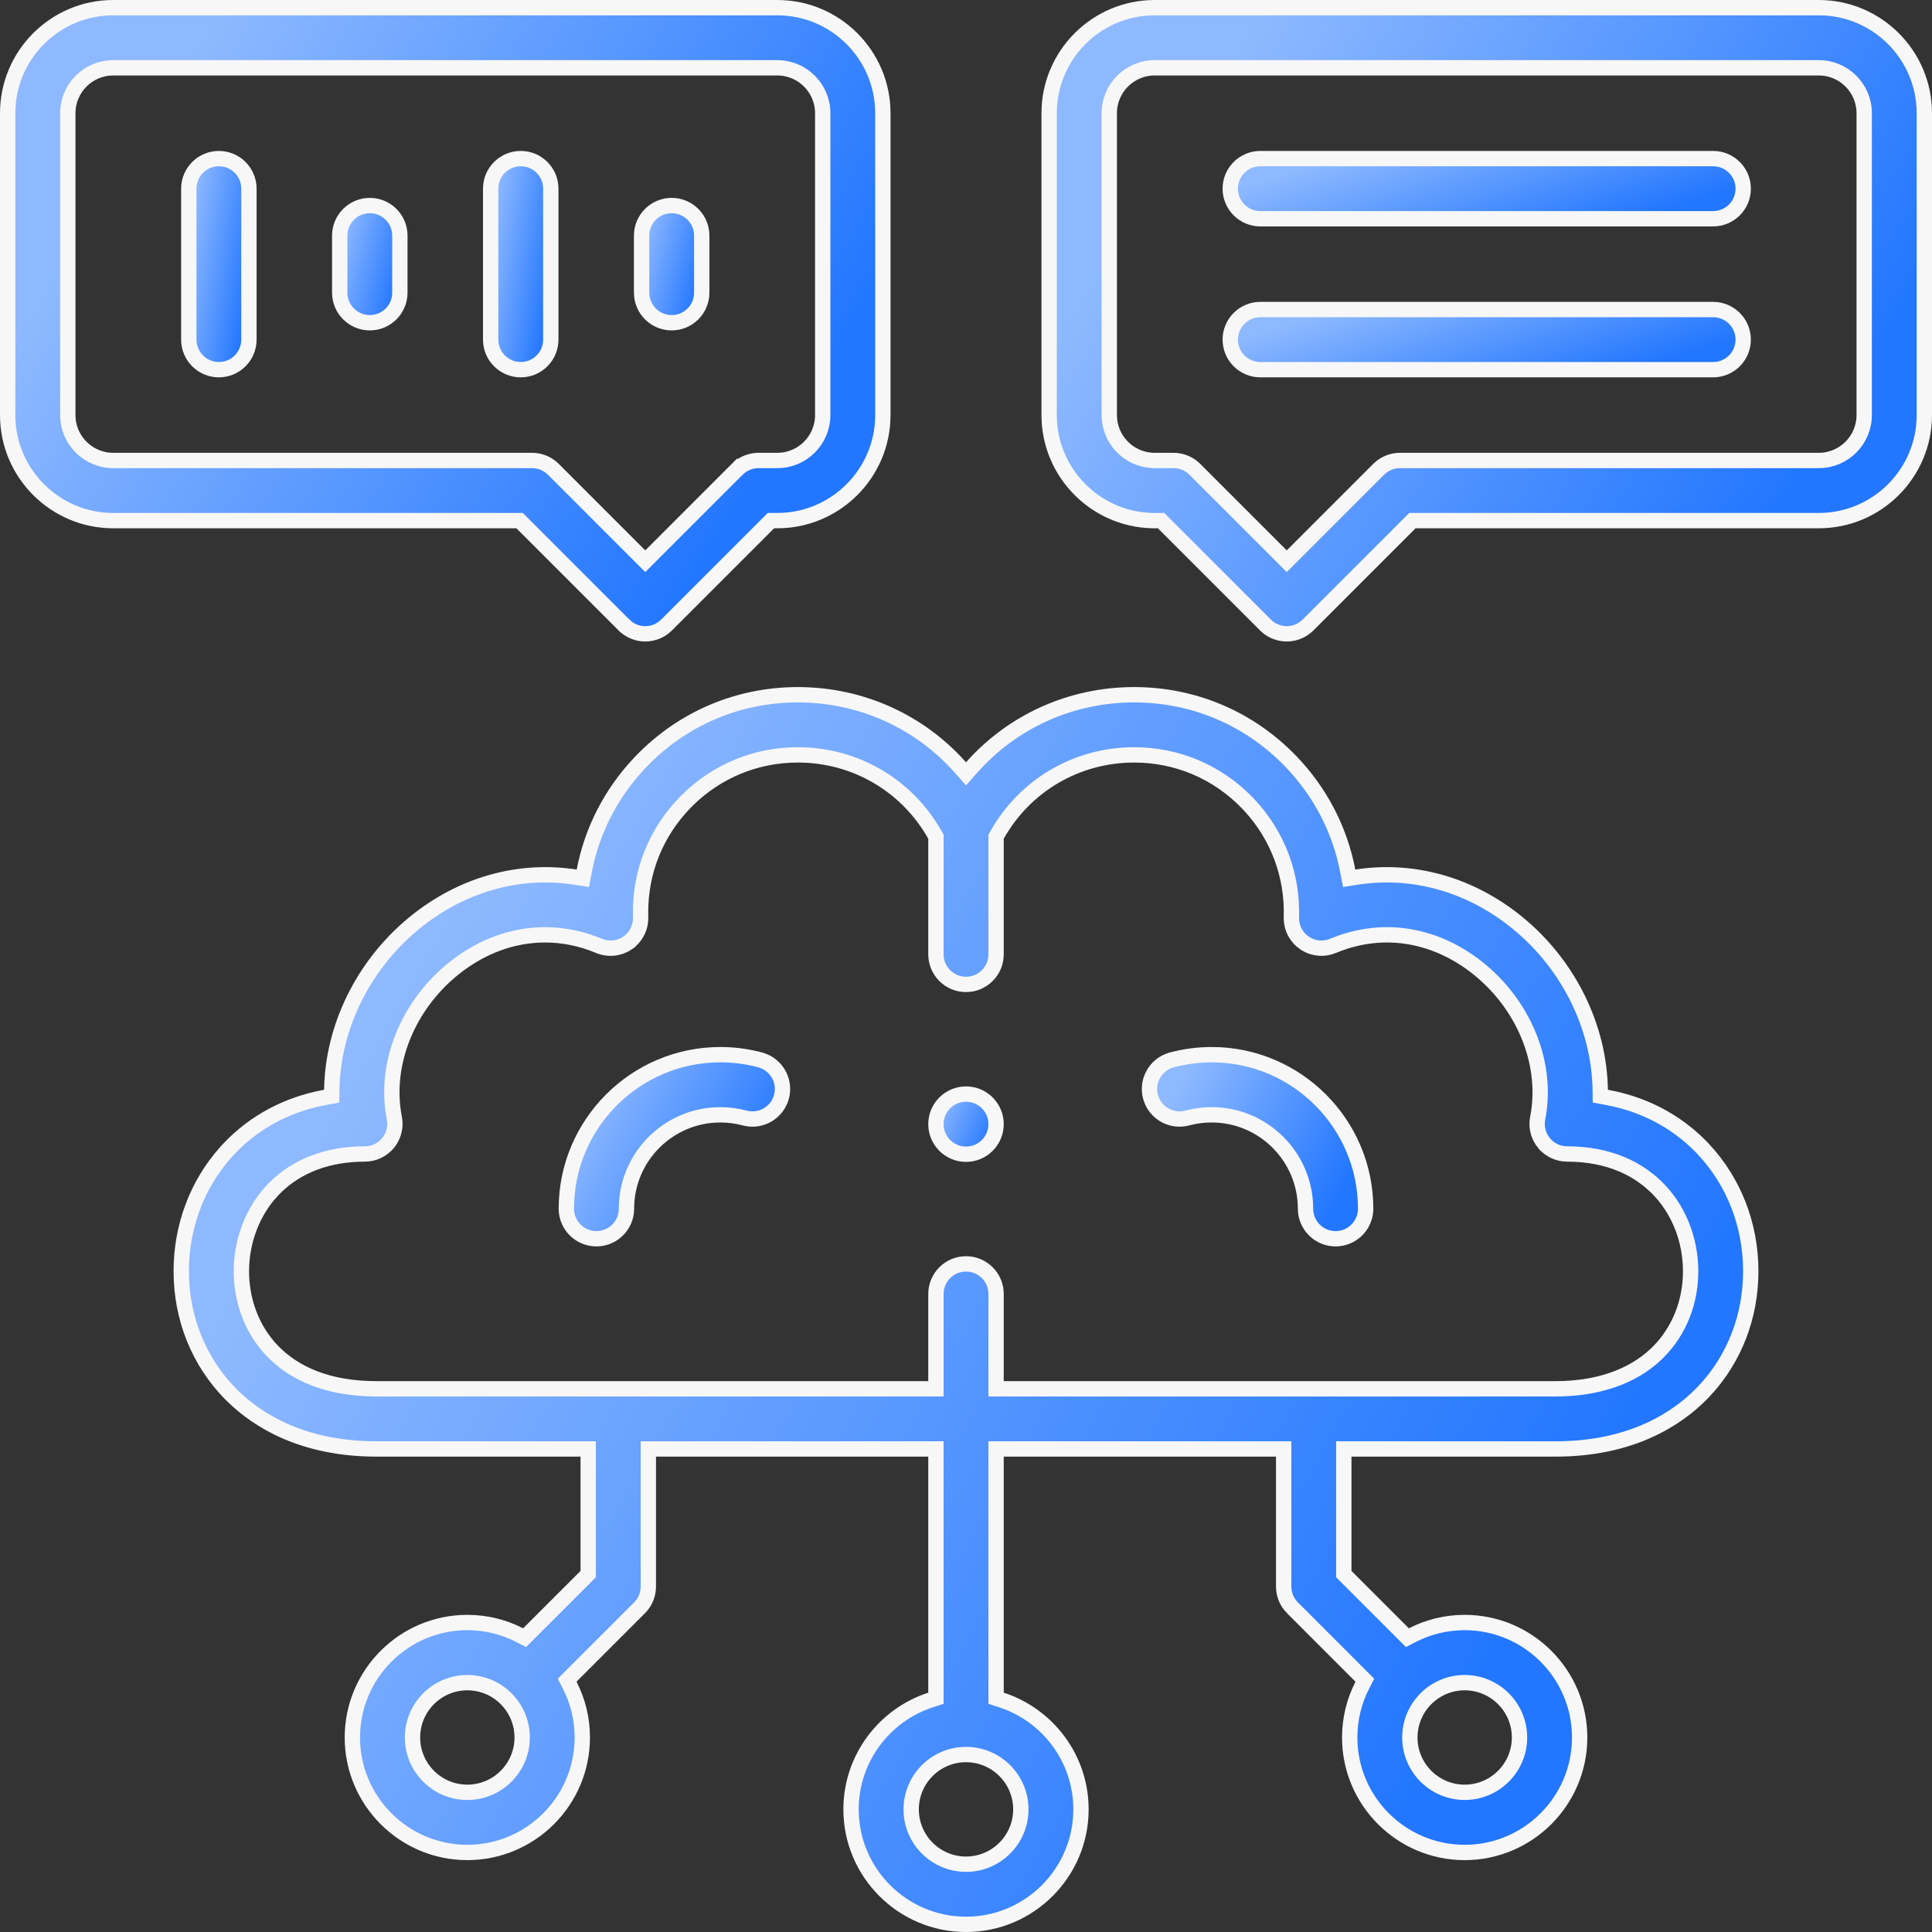 <svg width="378" height="378" viewBox="0 0 378 378" fill="none" xmlns="http://www.w3.org/2000/svg">
<rect x="0" y="0" width="378" height="378" fill="#333333" stroke="none"/>
<g clip-path="url(#clip0_12290_6412)">
<path d="M221.897 135.928C233.156 135.928 243.686 140.238 251.686 148.095L252.451 148.867C258.317 154.92 262.16 162.357 263.692 170.413L263.964 171.838L265.398 171.614C275.996 169.957 286.895 172.791 295.984 179.832L296.858 180.526C306.999 188.792 312.909 201.048 313.088 213.234L313.105 214.465L314.317 214.687C323.264 216.323 329.242 220.654 332.959 224.509L333.312 224.88C339.254 231.237 342.54 239.694 342.54 248.711C342.54 257.608 339.321 265.875 333.479 272.109L332.905 272.706C328.1 277.582 319.233 283.492 304.346 283.492H262.919V307.976L275.358 320.416L276.331 319.917C279.403 318.34 282.881 317.45 286.567 317.45C298.97 317.45 309.062 327.542 309.062 339.944C309.061 352.346 298.97 362.438 286.567 362.438C274.165 362.438 264.073 352.346 264.073 339.944C264.073 336.258 264.964 332.778 266.54 329.708L267.039 328.735L266.266 327.962L252.877 314.572H252.876C251.773 313.468 251.153 311.972 251.153 310.413V283.491H194.884V332.266L195.921 332.602C204.951 335.529 211.495 344.022 211.495 354.007C211.495 366.409 201.403 376.501 189.001 376.501C176.599 376.501 166.508 366.41 166.508 354.007C166.508 344.023 173.05 335.53 182.08 332.602L183.118 332.265V283.491H126.848V310.413C126.848 311.875 126.303 313.281 125.326 314.361L125.125 314.572L111.735 327.961L110.963 328.735L111.462 329.708C113.038 332.778 113.928 336.257 113.928 339.943C113.928 352.345 103.836 362.437 91.434 362.437C79.031 362.437 68.939 352.345 68.939 339.943C68.939 327.541 79.031 317.449 91.434 317.449C95.12 317.449 98.599 318.339 101.67 319.916L102.643 320.415L103.415 319.641L114.643 308.415L115.082 307.975V283.491H73.655C59.233 283.491 50.462 277.943 45.559 273.164L45.096 272.704C38.891 266.407 35.461 257.895 35.461 248.711C35.461 239.976 38.544 231.766 44.14 225.483L44.69 224.88C48.377 220.936 54.448 216.375 63.683 214.687L64.894 214.465L64.913 213.234C65.089 201.238 70.819 189.175 80.671 180.917L81.143 180.526C90.403 172.977 101.669 169.907 112.603 171.615L114.037 171.838L114.308 170.413C115.793 162.608 119.446 155.385 125.005 149.438L125.549 148.867C133.637 140.521 144.481 135.928 156.103 135.928C168.516 135.928 179.939 141.187 187.878 150.139L189 151.405L190.122 150.139C198.061 141.187 209.484 135.928 221.897 135.928ZM189.001 343.278C183.084 343.278 178.273 348.089 178.273 354.006C178.273 359.924 183.084 364.735 189.001 364.735C194.918 364.735 199.729 359.924 199.729 354.006C199.729 348.089 194.918 343.278 189.001 343.278ZM91.436 329.213C85.518 329.213 80.707 334.025 80.707 339.942C80.707 345.859 85.518 350.67 91.436 350.67C97.352 350.67 102.164 345.859 102.164 339.942C102.164 334.025 97.353 329.213 91.436 329.213ZM286.567 329.213C280.65 329.213 275.839 334.025 275.839 339.942C275.839 345.859 280.65 350.67 286.567 350.67C292.485 350.67 297.296 345.859 297.296 339.942C297.296 334.025 292.485 329.213 286.567 329.213ZM183.118 163.704L182.925 163.361C177.464 153.656 167.332 147.694 156.104 147.694C147.964 147.694 140.338 150.817 134.554 156.497L134 157.054H133.999C128.335 162.899 125.27 170.552 125.324 178.663L125.34 179.449C125.399 181.325 124.56 183.107 123.096 184.257L122.795 184.479V184.48C121.146 185.615 119.033 185.832 117.187 185.059H117.186C113.743 183.617 110.187 182.901 106.644 182.901C100.473 182.901 94.407 185.07 89.09 189.235L88.578 189.644C79.79 196.809 75.246 207.965 77.061 218.273L77.151 218.763C77.468 220.38 77.091 222.051 76.122 223.374L75.92 223.633C74.802 224.991 73.136 225.778 71.378 225.778C64.229 225.778 58.09 228.05 53.704 232.479L53.285 232.915C49.418 237.051 47.228 242.807 47.228 248.71C47.228 253.985 48.962 259.757 53.205 264.222C57.471 268.711 64.126 271.724 73.657 271.724H183.118V253.164C183.118 249.915 185.753 247.281 189.001 247.281C192.249 247.281 194.884 249.915 194.884 253.164V271.725H304.346C312.461 271.725 319.321 269.428 324.071 264.892L324.524 264.446H324.525C328.57 260.339 330.775 254.739 330.775 248.711L330.77 248.196C330.655 242.865 328.767 237.352 324.893 233.112C320.868 228.708 314.79 225.779 306.624 225.779C304.975 225.779 303.408 225.087 302.298 223.882L302.082 223.634H302.081C301.033 222.362 300.571 220.712 300.797 219.088L300.852 218.764V218.763C302.868 208.483 298.493 197.279 289.84 189.99L289.425 189.645C281.069 182.833 270.808 181.065 261.27 184.875L260.815 185.06L260.814 185.061C259.085 185.787 257.12 185.639 255.522 184.682L255.208 184.48H255.207C253.661 183.416 252.722 181.684 252.663 179.823L252.662 179.45C252.918 171.311 250.038 163.586 244.543 157.626L244.003 157.055C238.156 151.021 230.3 147.695 221.898 147.695C210.669 147.695 200.537 153.658 195.076 163.362L194.884 163.705V186.718C194.884 189.967 192.249 192.601 189.001 192.601C185.753 192.601 183.118 189.967 183.118 186.718V163.704Z" fill="#2276FF"/>
<path d="M221.897 135.928C233.156 135.928 243.686 140.238 251.686 148.095L252.451 148.867C258.317 154.92 262.16 162.357 263.692 170.413L263.964 171.838L265.398 171.614C275.996 169.957 286.895 172.791 295.984 179.832L296.858 180.526C306.999 188.792 312.909 201.048 313.088 213.234L313.105 214.465L314.317 214.687C323.264 216.323 329.242 220.654 332.959 224.509L333.312 224.88C339.254 231.237 342.54 239.694 342.54 248.711C342.54 257.608 339.321 265.875 333.479 272.109L332.905 272.706C328.1 277.582 319.233 283.492 304.346 283.492H262.919V307.976L275.358 320.416L276.331 319.917C279.403 318.34 282.881 317.45 286.567 317.45C298.97 317.45 309.062 327.542 309.062 339.944C309.061 352.346 298.97 362.438 286.567 362.438C274.165 362.438 264.073 352.346 264.073 339.944C264.073 336.258 264.964 332.778 266.54 329.708L267.039 328.735L266.266 327.962L252.877 314.572H252.876C251.773 313.468 251.153 311.972 251.153 310.413V283.491H194.884V332.266L195.921 332.602C204.951 335.529 211.495 344.022 211.495 354.007C211.495 366.409 201.403 376.501 189.001 376.501C176.599 376.501 166.508 366.41 166.508 354.007C166.508 344.023 173.05 335.53 182.08 332.602L183.118 332.265V283.491H126.848V310.413C126.848 311.875 126.303 313.281 125.326 314.361L125.125 314.572L111.735 327.961L110.963 328.735L111.462 329.708C113.038 332.778 113.928 336.257 113.928 339.943C113.928 352.345 103.836 362.437 91.434 362.437C79.031 362.437 68.939 352.345 68.939 339.943C68.939 327.541 79.031 317.449 91.434 317.449C95.12 317.449 98.599 318.339 101.67 319.916L102.643 320.415L103.415 319.641L114.643 308.415L115.082 307.975V283.491H73.655C59.233 283.491 50.462 277.943 45.559 273.164L45.096 272.704C38.891 266.407 35.461 257.895 35.461 248.711C35.461 239.976 38.544 231.766 44.14 225.483L44.69 224.88C48.377 220.936 54.448 216.375 63.683 214.687L64.894 214.465L64.913 213.234C65.089 201.238 70.819 189.175 80.671 180.917L81.143 180.526C90.403 172.977 101.669 169.907 112.603 171.615L114.037 171.838L114.308 170.413C115.793 162.608 119.446 155.385 125.005 149.438L125.549 148.867C133.637 140.521 144.481 135.928 156.103 135.928C168.516 135.928 179.939 141.187 187.878 150.139L189 151.405L190.122 150.139C198.061 141.187 209.484 135.928 221.897 135.928ZM189.001 343.278C183.084 343.278 178.273 348.089 178.273 354.006C178.273 359.924 183.084 364.735 189.001 364.735C194.918 364.735 199.729 359.924 199.729 354.006C199.729 348.089 194.918 343.278 189.001 343.278ZM91.436 329.213C85.518 329.213 80.707 334.025 80.707 339.942C80.707 345.859 85.518 350.67 91.436 350.67C97.352 350.67 102.164 345.859 102.164 339.942C102.164 334.025 97.353 329.213 91.436 329.213ZM286.567 329.213C280.65 329.213 275.839 334.025 275.839 339.942C275.839 345.859 280.65 350.67 286.567 350.67C292.485 350.67 297.296 345.859 297.296 339.942C297.296 334.025 292.485 329.213 286.567 329.213ZM183.118 163.704L182.925 163.361C177.464 153.656 167.332 147.694 156.104 147.694C147.964 147.694 140.338 150.817 134.554 156.497L134 157.054H133.999C128.335 162.899 125.27 170.552 125.324 178.663L125.34 179.449C125.399 181.325 124.56 183.107 123.096 184.257L122.795 184.479V184.48C121.146 185.615 119.033 185.832 117.187 185.059H117.186C113.743 183.617 110.187 182.901 106.644 182.901C100.473 182.901 94.407 185.07 89.09 189.235L88.578 189.644C79.79 196.809 75.246 207.965 77.061 218.273L77.151 218.763C77.468 220.38 77.091 222.051 76.122 223.374L75.92 223.633C74.802 224.991 73.136 225.778 71.378 225.778C64.229 225.778 58.09 228.05 53.704 232.479L53.285 232.915C49.418 237.051 47.228 242.807 47.228 248.71C47.228 253.985 48.962 259.757 53.205 264.222C57.471 268.711 64.126 271.724 73.657 271.724H183.118V253.164C183.118 249.915 185.753 247.281 189.001 247.281C192.249 247.281 194.884 249.915 194.884 253.164V271.725H304.346C312.461 271.725 319.321 269.428 324.071 264.892L324.524 264.446H324.525C328.57 260.339 330.775 254.739 330.775 248.711L330.77 248.196C330.655 242.865 328.767 237.352 324.893 233.112C320.868 228.708 314.79 225.779 306.624 225.779C304.975 225.779 303.408 225.087 302.298 223.882L302.082 223.634H302.081C301.033 222.362 300.571 220.712 300.797 219.088L300.852 218.764V218.763C302.868 208.483 298.493 197.279 289.84 189.99L289.425 189.645C281.069 182.833 270.808 181.065 261.27 184.875L260.815 185.06L260.814 185.061C259.085 185.787 257.12 185.639 255.522 184.682L255.208 184.48H255.207C253.661 183.416 252.722 181.684 252.663 179.823L252.662 179.45C252.918 171.311 250.038 163.586 244.543 157.626L244.003 157.055C238.156 151.021 230.3 147.695 221.898 147.695C210.669 147.695 200.537 153.658 195.076 163.362L194.884 163.705V186.718C194.884 189.967 192.249 192.601 189.001 192.601C185.753 192.601 183.118 189.967 183.118 186.718V163.704Z" fill="url(#paint0_linear_12290_6412)"/>
<path d="M221.897 135.928C233.156 135.928 243.686 140.238 251.686 148.095L252.451 148.867C258.317 154.92 262.16 162.357 263.692 170.413L263.964 171.838L265.398 171.614C275.996 169.957 286.895 172.791 295.984 179.832L296.858 180.526C306.999 188.792 312.909 201.048 313.088 213.234L313.105 214.465L314.317 214.687C323.264 216.323 329.242 220.654 332.959 224.509L333.312 224.88C339.254 231.237 342.54 239.694 342.54 248.711C342.54 257.608 339.321 265.875 333.479 272.109L332.905 272.706C328.1 277.582 319.233 283.492 304.346 283.492H262.919V307.976L275.358 320.416L276.331 319.917C279.403 318.34 282.881 317.45 286.567 317.45C298.97 317.45 309.062 327.542 309.062 339.944C309.061 352.346 298.97 362.438 286.567 362.438C274.165 362.438 264.073 352.346 264.073 339.944C264.073 336.258 264.964 332.778 266.54 329.708L267.039 328.735L266.266 327.962L252.877 314.572H252.876C251.773 313.468 251.153 311.972 251.153 310.413V283.491H194.884V332.266L195.921 332.602C204.951 335.529 211.495 344.022 211.495 354.007C211.495 366.409 201.403 376.501 189.001 376.501C176.599 376.501 166.508 366.41 166.508 354.007C166.508 344.023 173.05 335.53 182.08 332.602L183.118 332.265V283.491H126.848V310.413C126.848 311.875 126.303 313.281 125.326 314.361L125.125 314.572L111.735 327.961L110.963 328.735L111.462 329.708C113.038 332.778 113.928 336.257 113.928 339.943C113.928 352.345 103.836 362.437 91.434 362.437C79.031 362.437 68.939 352.345 68.939 339.943C68.939 327.541 79.031 317.449 91.434 317.449C95.12 317.449 98.599 318.339 101.67 319.916L102.643 320.415L103.415 319.641L114.643 308.415L115.082 307.975V283.491H73.655C59.233 283.491 50.462 277.943 45.559 273.164L45.096 272.704C38.891 266.407 35.461 257.895 35.461 248.711C35.461 239.976 38.544 231.766 44.14 225.483L44.69 224.88C48.377 220.936 54.448 216.375 63.683 214.687L64.894 214.465L64.913 213.234C65.089 201.238 70.819 189.175 80.671 180.917L81.143 180.526C90.403 172.977 101.669 169.907 112.603 171.615L114.037 171.838L114.308 170.413C115.793 162.608 119.446 155.385 125.005 149.438L125.549 148.867C133.637 140.521 144.481 135.928 156.103 135.928C168.516 135.928 179.939 141.187 187.878 150.139L189 151.405L190.122 150.139C198.061 141.187 209.484 135.928 221.897 135.928ZM189.001 343.278C183.084 343.278 178.273 348.089 178.273 354.006C178.273 359.924 183.084 364.735 189.001 364.735C194.918 364.735 199.729 359.924 199.729 354.006C199.729 348.089 194.918 343.278 189.001 343.278ZM91.436 329.213C85.518 329.213 80.707 334.025 80.707 339.942C80.707 345.859 85.518 350.67 91.436 350.67C97.352 350.67 102.164 345.859 102.164 339.942C102.164 334.025 97.353 329.213 91.436 329.213ZM286.567 329.213C280.65 329.213 275.839 334.025 275.839 339.942C275.839 345.859 280.65 350.67 286.567 350.67C292.485 350.67 297.296 345.859 297.296 339.942C297.296 334.025 292.485 329.213 286.567 329.213ZM183.118 163.704L182.925 163.361C177.464 153.656 167.332 147.694 156.104 147.694C147.964 147.694 140.338 150.817 134.554 156.497L134 157.054H133.999C128.335 162.899 125.27 170.552 125.324 178.663L125.34 179.449C125.399 181.325 124.56 183.107 123.096 184.257L122.795 184.479V184.48C121.146 185.615 119.033 185.832 117.187 185.059H117.186C113.743 183.617 110.187 182.901 106.644 182.901C100.473 182.901 94.407 185.07 89.09 189.235L88.578 189.644C79.79 196.809 75.246 207.965 77.061 218.273L77.151 218.763C77.468 220.38 77.091 222.051 76.122 223.374L75.92 223.633C74.802 224.991 73.136 225.778 71.378 225.778C64.229 225.778 58.09 228.05 53.704 232.479L53.285 232.915C49.418 237.051 47.228 242.807 47.228 248.71C47.228 253.985 48.962 259.757 53.205 264.222C57.471 268.711 64.126 271.724 73.657 271.724H183.118V253.164C183.118 249.915 185.753 247.281 189.001 247.281C192.249 247.281 194.884 249.915 194.884 253.164V271.725H304.346C312.461 271.725 319.321 269.428 324.071 264.892L324.524 264.446H324.525C328.57 260.339 330.775 254.739 330.775 248.711L330.77 248.196C330.655 242.865 328.767 237.352 324.893 233.112C320.868 228.708 314.79 225.779 306.624 225.779C304.975 225.779 303.408 225.087 302.298 223.882L302.082 223.634H302.081C301.033 222.362 300.571 220.712 300.797 219.088L300.852 218.764V218.763C302.868 208.483 298.493 197.279 289.84 189.99L289.425 189.645C281.069 182.833 270.808 181.065 261.27 184.875L260.815 185.06L260.814 185.061C259.085 185.787 257.12 185.639 255.522 184.682L255.208 184.48H255.207C253.661 183.416 252.722 181.684 252.663 179.823L252.662 179.45C252.918 171.311 250.038 163.586 244.543 157.626L244.003 157.055C238.156 151.021 230.3 147.695 221.898 147.695C210.669 147.695 200.537 153.658 195.076 163.362L194.884 163.705V186.718C194.884 189.967 192.249 192.601 189.001 192.601C185.753 192.601 183.118 189.967 183.118 186.718V163.704Z" stroke="#F7F7F7" stroke-width="3"/>
<path d="M140.938 206.349C143.402 206.349 145.863 206.653 148.257 207.251L148.734 207.375C151.775 208.189 153.618 211.241 152.967 214.285L152.896 214.58C152.057 217.717 148.835 219.58 145.691 218.741H145.692C144.141 218.325 142.541 218.115 140.938 218.115C130.809 218.115 122.57 226.353 122.57 236.482C122.57 239.73 119.936 242.365 116.688 242.365C113.439 242.365 110.805 239.73 110.805 236.482C110.805 219.868 124.324 206.349 140.938 206.349Z" fill="#2276FF"/>
<path d="M140.938 206.349C143.402 206.349 145.863 206.653 148.257 207.251L148.734 207.375C151.775 208.189 153.618 211.241 152.967 214.285L152.896 214.58C152.057 217.717 148.835 219.58 145.691 218.741H145.692C144.141 218.325 142.541 218.115 140.938 218.115C130.809 218.115 122.57 226.353 122.57 236.482C122.57 239.73 119.936 242.365 116.688 242.365C113.439 242.365 110.805 239.73 110.805 236.482C110.805 219.868 124.324 206.349 140.938 206.349Z" fill="url(#paint1_linear_12290_6412)"/>
<path d="M140.938 206.349C143.402 206.349 145.863 206.653 148.257 207.251L148.734 207.375C151.775 208.189 153.618 211.241 152.967 214.285L152.896 214.58C152.057 217.717 148.835 219.58 145.691 218.741H145.692C144.141 218.325 142.541 218.115 140.938 218.115C130.809 218.115 122.57 226.353 122.57 236.482C122.57 239.73 119.936 242.365 116.688 242.365C113.439 242.365 110.805 239.73 110.805 236.482C110.805 219.868 124.324 206.349 140.938 206.349Z" stroke="#F7F7F7" stroke-width="3"/>
<path d="M237.06 206.349C253.673 206.349 267.191 219.868 267.191 236.482L267.184 236.785C267.026 239.892 264.455 242.364 261.309 242.365C258.06 242.365 255.426 239.73 255.426 236.482C255.426 226.354 247.188 218.115 237.06 218.115C235.657 218.115 234.256 218.275 232.888 218.594L232.304 218.741C229.257 219.553 226.141 217.83 225.186 214.87L225.101 214.58C224.287 211.539 226.009 208.417 228.972 207.46L229.262 207.375C231.806 206.695 234.43 206.349 237.06 206.349Z" fill="#2276FF"/>
<path d="M237.06 206.349C253.673 206.349 267.191 219.868 267.191 236.482L267.184 236.785C267.026 239.892 264.455 242.364 261.309 242.365C258.06 242.365 255.426 239.73 255.426 236.482C255.426 226.354 247.188 218.115 237.06 218.115C235.657 218.115 234.256 218.275 232.888 218.594L232.304 218.741C229.257 219.553 226.141 217.83 225.186 214.87L225.101 214.58C224.287 211.539 226.009 208.417 228.972 207.46L229.262 207.375C231.806 206.695 234.43 206.349 237.06 206.349Z" fill="url(#paint2_linear_12290_6412)"/>
<path d="M237.06 206.349C253.673 206.349 267.191 219.868 267.191 236.482L267.184 236.785C267.026 239.892 264.455 242.364 261.309 242.365C258.06 242.365 255.426 239.73 255.426 236.482C255.426 226.354 247.188 218.115 237.06 218.115C235.657 218.115 234.256 218.275 232.888 218.594L232.304 218.741C229.257 219.553 226.141 217.83 225.186 214.87L225.101 214.58C224.287 211.539 226.009 208.417 228.972 207.46L229.262 207.375C231.806 206.695 234.43 206.349 237.06 206.349Z" stroke="#F7F7F7" stroke-width="3"/>
<path d="M189 214.058C192.249 214.058 194.883 216.69 194.883 219.938V219.943C194.883 223.192 192.248 225.826 189 225.826C185.752 225.826 183.117 223.192 183.117 219.943C183.117 216.694 185.752 214.058 189 214.058Z" fill="#2276FF"/>
<path d="M189 214.058C192.249 214.058 194.883 216.69 194.883 219.938V219.943C194.883 223.192 192.248 225.826 189 225.826C185.752 225.826 183.117 223.192 183.117 219.943C183.117 216.694 185.752 214.058 189 214.058Z" fill="url(#paint3_linear_12290_6412)"/>
<path d="M189 214.058C192.249 214.058 194.883 216.69 194.883 219.938V219.943C194.883 223.192 192.248 225.826 189 225.826C185.752 225.826 183.117 223.192 183.117 219.943C183.117 216.694 185.752 214.058 189 214.058Z" stroke="#F7F7F7" stroke-width="3"/>
<path d="M22.148 1.5H152.086C163.47 1.5 172.734 10.764 172.734 22.148V81.211C172.734 92.594 163.471 101.859 152.087 101.859H150.833L150.394 102.299L130.407 122.284C129.258 123.433 127.754 124.008 126.247 124.008C124.74 124.008 123.236 123.433 122.087 122.284H122.086L101.661 101.859H22.148C10.764 101.859 1.5 92.595 1.5 81.211V22.148C1.5 10.764 10.764 1.5 22.148 1.5ZM22.148 13.266C17.249 13.266 13.266 17.249 13.266 22.148V81.211C13.266 86.11 17.249 90.094 22.148 90.094H104.099C105.561 90.094 106.967 90.639 108.047 91.616L108.259 91.817L126.247 109.806L127.308 108.745L144.234 91.816L144.235 91.817C145.339 90.714 146.836 90.094 148.396 90.094H152.086C156.985 90.093 160.969 86.111 160.969 81.211V22.148C160.969 17.249 156.985 13.266 152.086 13.266H22.148Z" fill="#2276FF"/>
<path d="M22.148 1.5H152.086C163.47 1.5 172.734 10.764 172.734 22.148V81.211C172.734 92.594 163.471 101.859 152.087 101.859H150.833L150.394 102.299L130.407 122.284C129.258 123.433 127.754 124.008 126.247 124.008C124.74 124.008 123.236 123.433 122.087 122.284H122.086L101.661 101.859H22.148C10.764 101.859 1.5 92.595 1.5 81.211V22.148C1.5 10.764 10.764 1.5 22.148 1.5ZM22.148 13.266C17.249 13.266 13.266 17.249 13.266 22.148V81.211C13.266 86.11 17.249 90.094 22.148 90.094H104.099C105.561 90.094 106.967 90.639 108.047 91.616L108.259 91.817L126.247 109.806L127.308 108.745L144.234 91.816L144.235 91.817C145.339 90.714 146.836 90.094 148.396 90.094H152.086C156.985 90.093 160.969 86.111 160.969 81.211V22.148C160.969 17.249 156.985 13.266 152.086 13.266H22.148Z" fill="url(#paint4_linear_12290_6412)"/>
<path d="M22.148 1.5H152.086C163.47 1.5 172.734 10.764 172.734 22.148V81.211C172.734 92.594 163.471 101.859 152.087 101.859H150.833L150.394 102.299L130.407 122.284C129.258 123.433 127.754 124.008 126.247 124.008C124.74 124.008 123.236 123.433 122.087 122.284H122.086L101.661 101.859H22.148C10.764 101.859 1.5 92.595 1.5 81.211V22.148C1.5 10.764 10.764 1.5 22.148 1.5ZM22.148 13.266C17.249 13.266 13.266 17.249 13.266 22.148V81.211C13.266 86.11 17.249 90.094 22.148 90.094H104.099C105.561 90.094 106.967 90.639 108.047 91.616L108.259 91.817L126.247 109.806L127.308 108.745L144.234 91.816L144.235 91.817C145.339 90.714 146.836 90.094 148.396 90.094H152.086C156.985 90.093 160.969 86.111 160.969 81.211V22.148C160.969 17.249 156.985 13.266 152.086 13.266H22.148Z" stroke="#F7F7F7" stroke-width="3"/>
<path d="M131.414 40.215C134.662 40.215 137.297 42.85 137.297 46.098V57.261C137.297 60.51 134.662 63.144 131.414 63.144C128.166 63.144 125.531 60.51 125.531 57.261V46.098C125.531 42.85 128.166 40.215 131.414 40.215Z" fill="#2276FF"/>
<path d="M131.414 40.215C134.662 40.215 137.297 42.85 137.297 46.098V57.261C137.297 60.51 134.662 63.144 131.414 63.144C128.166 63.144 125.531 60.51 125.531 57.261V46.098C125.531 42.85 128.166 40.215 131.414 40.215Z" fill="url(#paint5_linear_12290_6412)"/>
<path d="M131.414 40.215C134.662 40.215 137.297 42.85 137.297 46.098V57.261C137.297 60.51 134.662 63.144 131.414 63.144C128.166 63.144 125.531 60.51 125.531 57.261V46.098C125.531 42.85 128.166 40.215 131.414 40.215Z" stroke="#F7F7F7" stroke-width="3"/>
<path d="M101.883 31.031C105.131 31.031 107.766 33.666 107.766 36.914V66.445C107.766 69.694 105.131 72.328 101.883 72.328C98.635 72.328 96 69.694 96 66.445V36.914C96 33.666 98.635 31.031 101.883 31.031Z" fill="#2276FF"/>
<path d="M101.883 31.031C105.131 31.031 107.766 33.666 107.766 36.914V66.445C107.766 69.694 105.131 72.328 101.883 72.328C98.635 72.328 96 69.694 96 66.445V36.914C96 33.666 98.635 31.031 101.883 31.031Z" fill="url(#paint6_linear_12290_6412)"/>
<path d="M101.883 31.031C105.131 31.031 107.766 33.666 107.766 36.914V66.445C107.766 69.694 105.131 72.328 101.883 72.328C98.635 72.328 96 69.694 96 66.445V36.914C96 33.666 98.635 31.031 101.883 31.031Z" stroke="#F7F7F7" stroke-width="3"/>
<path d="M72.352 40.216C75.6 40.216 78.234 42.85 78.234 46.098V57.261C78.234 60.51 75.6 63.144 72.352 63.144C69.103 63.144 66.469 60.51 66.469 57.261V46.098C66.469 42.85 69.103 40.216 72.352 40.216Z" fill="#2276FF"/>
<path d="M72.352 40.216C75.6 40.216 78.234 42.85 78.234 46.098V57.261C78.234 60.51 75.6 63.144 72.352 63.144C69.103 63.144 66.469 60.51 66.469 57.261V46.098C66.469 42.85 69.103 40.216 72.352 40.216Z" fill="url(#paint7_linear_12290_6412)"/>
<path d="M72.352 40.216C75.6 40.216 78.234 42.85 78.234 46.098V57.261C78.234 60.51 75.6 63.144 72.352 63.144C69.103 63.144 66.469 60.51 66.469 57.261V46.098C66.469 42.85 69.103 40.216 72.352 40.216Z" stroke="#F7F7F7" stroke-width="3"/>
<path d="M42.82 31.031C46.069 31.031 48.703 33.666 48.703 36.914V66.445C48.703 69.694 46.069 72.328 42.82 72.328C39.572 72.328 36.938 69.694 36.938 66.445V36.914C36.938 33.666 39.572 31.031 42.82 31.031Z" fill="#2276FF"/>
<path d="M42.82 31.031C46.069 31.031 48.703 33.666 48.703 36.914V66.445C48.703 69.694 46.069 72.328 42.82 72.328C39.572 72.328 36.938 69.694 36.938 66.445V36.914C36.938 33.666 39.572 31.031 42.82 31.031Z" fill="url(#paint8_linear_12290_6412)"/>
<path d="M42.82 31.031C46.069 31.031 48.703 33.666 48.703 36.914V66.445C48.703 69.694 46.069 72.328 42.82 72.328C39.572 72.328 36.938 69.694 36.938 66.445V36.914C36.938 33.666 39.572 31.031 42.82 31.031Z" stroke="#F7F7F7" stroke-width="3"/>
<path d="M225.914 1.5H355.852C367.236 1.5 376.5 10.764 376.5 22.148V81.211C376.5 92.595 367.236 101.859 355.852 101.859H276.339L275.899 102.299L255.913 122.284C254.763 123.433 253.261 124.008 251.753 124.008C250.339 124.008 248.93 123.503 247.812 122.493L247.592 122.284L227.167 101.859H225.914L225.382 101.853C214.242 101.568 205.266 92.416 205.266 81.211V22.148C205.266 10.764 214.53 1.5 225.914 1.5ZM225.914 13.266C221.015 13.266 217.031 17.249 217.031 22.148V81.211C217.031 85.957 220.77 89.843 225.458 90.082L225.914 90.094H229.604C231.067 90.094 232.474 90.638 233.554 91.615L233.765 91.816L251.753 109.805L252.813 108.744L269.741 91.817C270.845 90.714 272.342 90.094 273.901 90.094H355.852C360.751 90.094 364.734 86.11 364.734 81.211V22.148C364.734 17.249 360.751 13.266 355.852 13.266H225.914Z" fill="#2276FF"/>
<path d="M225.914 1.5H355.852C367.236 1.5 376.5 10.764 376.5 22.148V81.211C376.5 92.595 367.236 101.859 355.852 101.859H276.339L275.899 102.299L255.913 122.284C254.763 123.433 253.261 124.008 251.753 124.008C250.339 124.008 248.93 123.503 247.812 122.493L247.592 122.284L227.167 101.859H225.914L225.382 101.853C214.242 101.568 205.266 92.416 205.266 81.211V22.148C205.266 10.764 214.53 1.5 225.914 1.5ZM225.914 13.266C221.015 13.266 217.031 17.249 217.031 22.148V81.211C217.031 85.957 220.77 89.843 225.458 90.082L225.914 90.094H229.604C231.067 90.094 232.474 90.638 233.554 91.615L233.765 91.816L251.753 109.805L252.813 108.744L269.741 91.817C270.845 90.714 272.342 90.094 273.901 90.094H355.852C360.751 90.094 364.734 86.11 364.734 81.211V22.148C364.734 17.249 360.751 13.266 355.852 13.266H225.914Z" fill="url(#paint9_linear_12290_6412)"/>
<path d="M225.914 1.5H355.852C367.236 1.5 376.5 10.764 376.5 22.148V81.211C376.5 92.595 367.236 101.859 355.852 101.859H276.339L275.899 102.299L255.913 122.284C254.763 123.433 253.261 124.008 251.753 124.008C250.339 124.008 248.93 123.503 247.812 122.493L247.592 122.284L227.167 101.859H225.914L225.382 101.853C214.242 101.568 205.266 92.416 205.266 81.211V22.148C205.266 10.764 214.53 1.5 225.914 1.5ZM225.914 13.266C221.015 13.266 217.031 17.249 217.031 22.148V81.211C217.031 85.957 220.77 89.843 225.458 90.082L225.914 90.094H229.604C231.067 90.094 232.474 90.638 233.554 91.615L233.765 91.816L251.753 109.805L252.813 108.744L269.741 91.817C270.845 90.714 272.342 90.094 273.901 90.094H355.852C360.751 90.094 364.734 86.11 364.734 81.211V22.148C364.734 17.249 360.751 13.266 355.852 13.266H225.914Z" stroke="#F7F7F7" stroke-width="3"/>
<path d="M246.586 60.562H335.18C338.428 60.562 341.062 63.197 341.062 66.445C341.062 69.694 338.428 72.328 335.18 72.328H246.586C243.338 72.328 240.703 69.694 240.703 66.445C240.703 63.197 243.338 60.562 246.586 60.562Z" fill="#2276FF"/>
<path d="M246.586 60.562H335.18C338.428 60.562 341.062 63.197 341.062 66.445C341.062 69.694 338.428 72.328 335.18 72.328H246.586C243.338 72.328 240.703 69.694 240.703 66.445C240.703 63.197 243.338 60.562 246.586 60.562Z" fill="url(#paint10_linear_12290_6412)"/>
<path d="M246.586 60.562H335.18C338.428 60.562 341.062 63.197 341.062 66.445C341.062 69.694 338.428 72.328 335.18 72.328H246.586C243.338 72.328 240.703 69.694 240.703 66.445C240.703 63.197 243.338 60.562 246.586 60.562Z" stroke="#F7F7F7" stroke-width="3"/>
<path d="M246.586 31.031H335.18C338.428 31.031 341.062 33.666 341.062 36.914C341.062 40.162 338.428 42.797 335.18 42.797H246.586C243.338 42.797 240.703 40.162 240.703 36.914C240.703 33.666 243.338 31.031 246.586 31.031Z" fill="#2276FF"/>
<path d="M246.586 31.031H335.18C338.428 31.031 341.062 33.666 341.062 36.914C341.062 40.162 338.428 42.797 335.18 42.797H246.586C243.338 42.797 240.703 40.162 240.703 36.914C240.703 33.666 243.338 31.031 246.586 31.031Z" fill="url(#paint11_linear_12290_6412)"/>
<path d="M246.586 31.031H335.18C338.428 31.031 341.062 33.666 341.062 36.914C341.062 40.162 338.428 42.797 335.18 42.797H246.586C243.338 42.797 240.703 40.162 240.703 36.914C240.703 33.666 243.338 31.031 246.586 31.031Z" stroke="#F7F7F7" stroke-width="3"/>
</g>
<defs>
<linearGradient id="paint0_linear_12290_6412" x1="256.875" y1="389.301" x2="37.757" y2="264.611" gradientUnits="userSpaceOnUse">
<stop stop-color="#2276FF"/>
<stop offset="1" stop-color="#8EB9FF"/>
</linearGradient>
<linearGradient id="paint1_linear_12290_6412" x1="141.866" y1="245.674" x2="108.484" y2="228.351" gradientUnits="userSpaceOnUse">
<stop stop-color="#2276FF"/>
<stop offset="1" stop-color="#8EB9FF"/>
</linearGradient>
<linearGradient id="paint2_linear_12290_6412" x1="255.959" y1="245.674" x2="222.578" y2="228.352" gradientUnits="userSpaceOnUse">
<stop stop-color="#2276FF"/>
<stop offset="1" stop-color="#8EB9FF"/>
</linearGradient>
<linearGradient id="paint3_linear_12290_6412" x1="192.232" y1="228.011" x2="180.719" y2="222.866" gradientUnits="userSpaceOnUse">
<stop stop-color="#2276FF"/>
<stop offset="1" stop-color="#8EB9FF"/>
</linearGradient>
<linearGradient id="paint4_linear_12290_6412" x1="125.256" y1="131.33" x2="7.578" y2="58.306" gradientUnits="userSpaceOnUse">
<stop stop-color="#2276FF"/>
<stop offset="1" stop-color="#8EB9FF"/>
</linearGradient>
<linearGradient id="paint5_linear_12290_6412" x1="134.646" y1="65.847" x2="121.674" y2="62.544" gradientUnits="userSpaceOnUse">
<stop stop-color="#2276FF"/>
<stop offset="1" stop-color="#8EB9FF"/>
</linearGradient>
<linearGradient id="paint6_linear_12290_6412" x1="105.115" y1="75.883" x2="91.602" y2="73.87" gradientUnits="userSpaceOnUse">
<stop stop-color="#2276FF"/>
<stop offset="1" stop-color="#8EB9FF"/>
</linearGradient>
<linearGradient id="paint7_linear_12290_6412" x1="75.584" y1="65.847" x2="62.611" y2="62.545" gradientUnits="userSpaceOnUse">
<stop stop-color="#2276FF"/>
<stop offset="1" stop-color="#8EB9FF"/>
</linearGradient>
<linearGradient id="paint8_linear_12290_6412" x1="46.052" y1="75.883" x2="32.539" y2="73.87" gradientUnits="userSpaceOnUse">
<stop stop-color="#2276FF"/>
<stop offset="1" stop-color="#8EB9FF"/>
</linearGradient>
<linearGradient id="paint9_linear_12290_6412" x1="329.022" y1="131.33" x2="211.344" y2="58.306" gradientUnits="userSpaceOnUse">
<stop stop-color="#2276FF"/>
<stop offset="1" stop-color="#8EB9FF"/>
</linearGradient>
<linearGradient id="paint10_linear_12290_6412" x1="313.508" y1="74.513" x2="304.547" y2="46.475" gradientUnits="userSpaceOnUse">
<stop stop-color="#2276FF"/>
<stop offset="1" stop-color="#8EB9FF"/>
</linearGradient>
<linearGradient id="paint11_linear_12290_6412" x1="313.508" y1="44.982" x2="304.547" y2="16.944" gradientUnits="userSpaceOnUse">
<stop stop-color="#2276FF"/>
<stop offset="1" stop-color="#8EB9FF"/>
</linearGradient>
<clipPath id="clip0_12290_6412">
<rect width="378" height="378" fill="white"/>
</clipPath>
</defs>
</svg>
